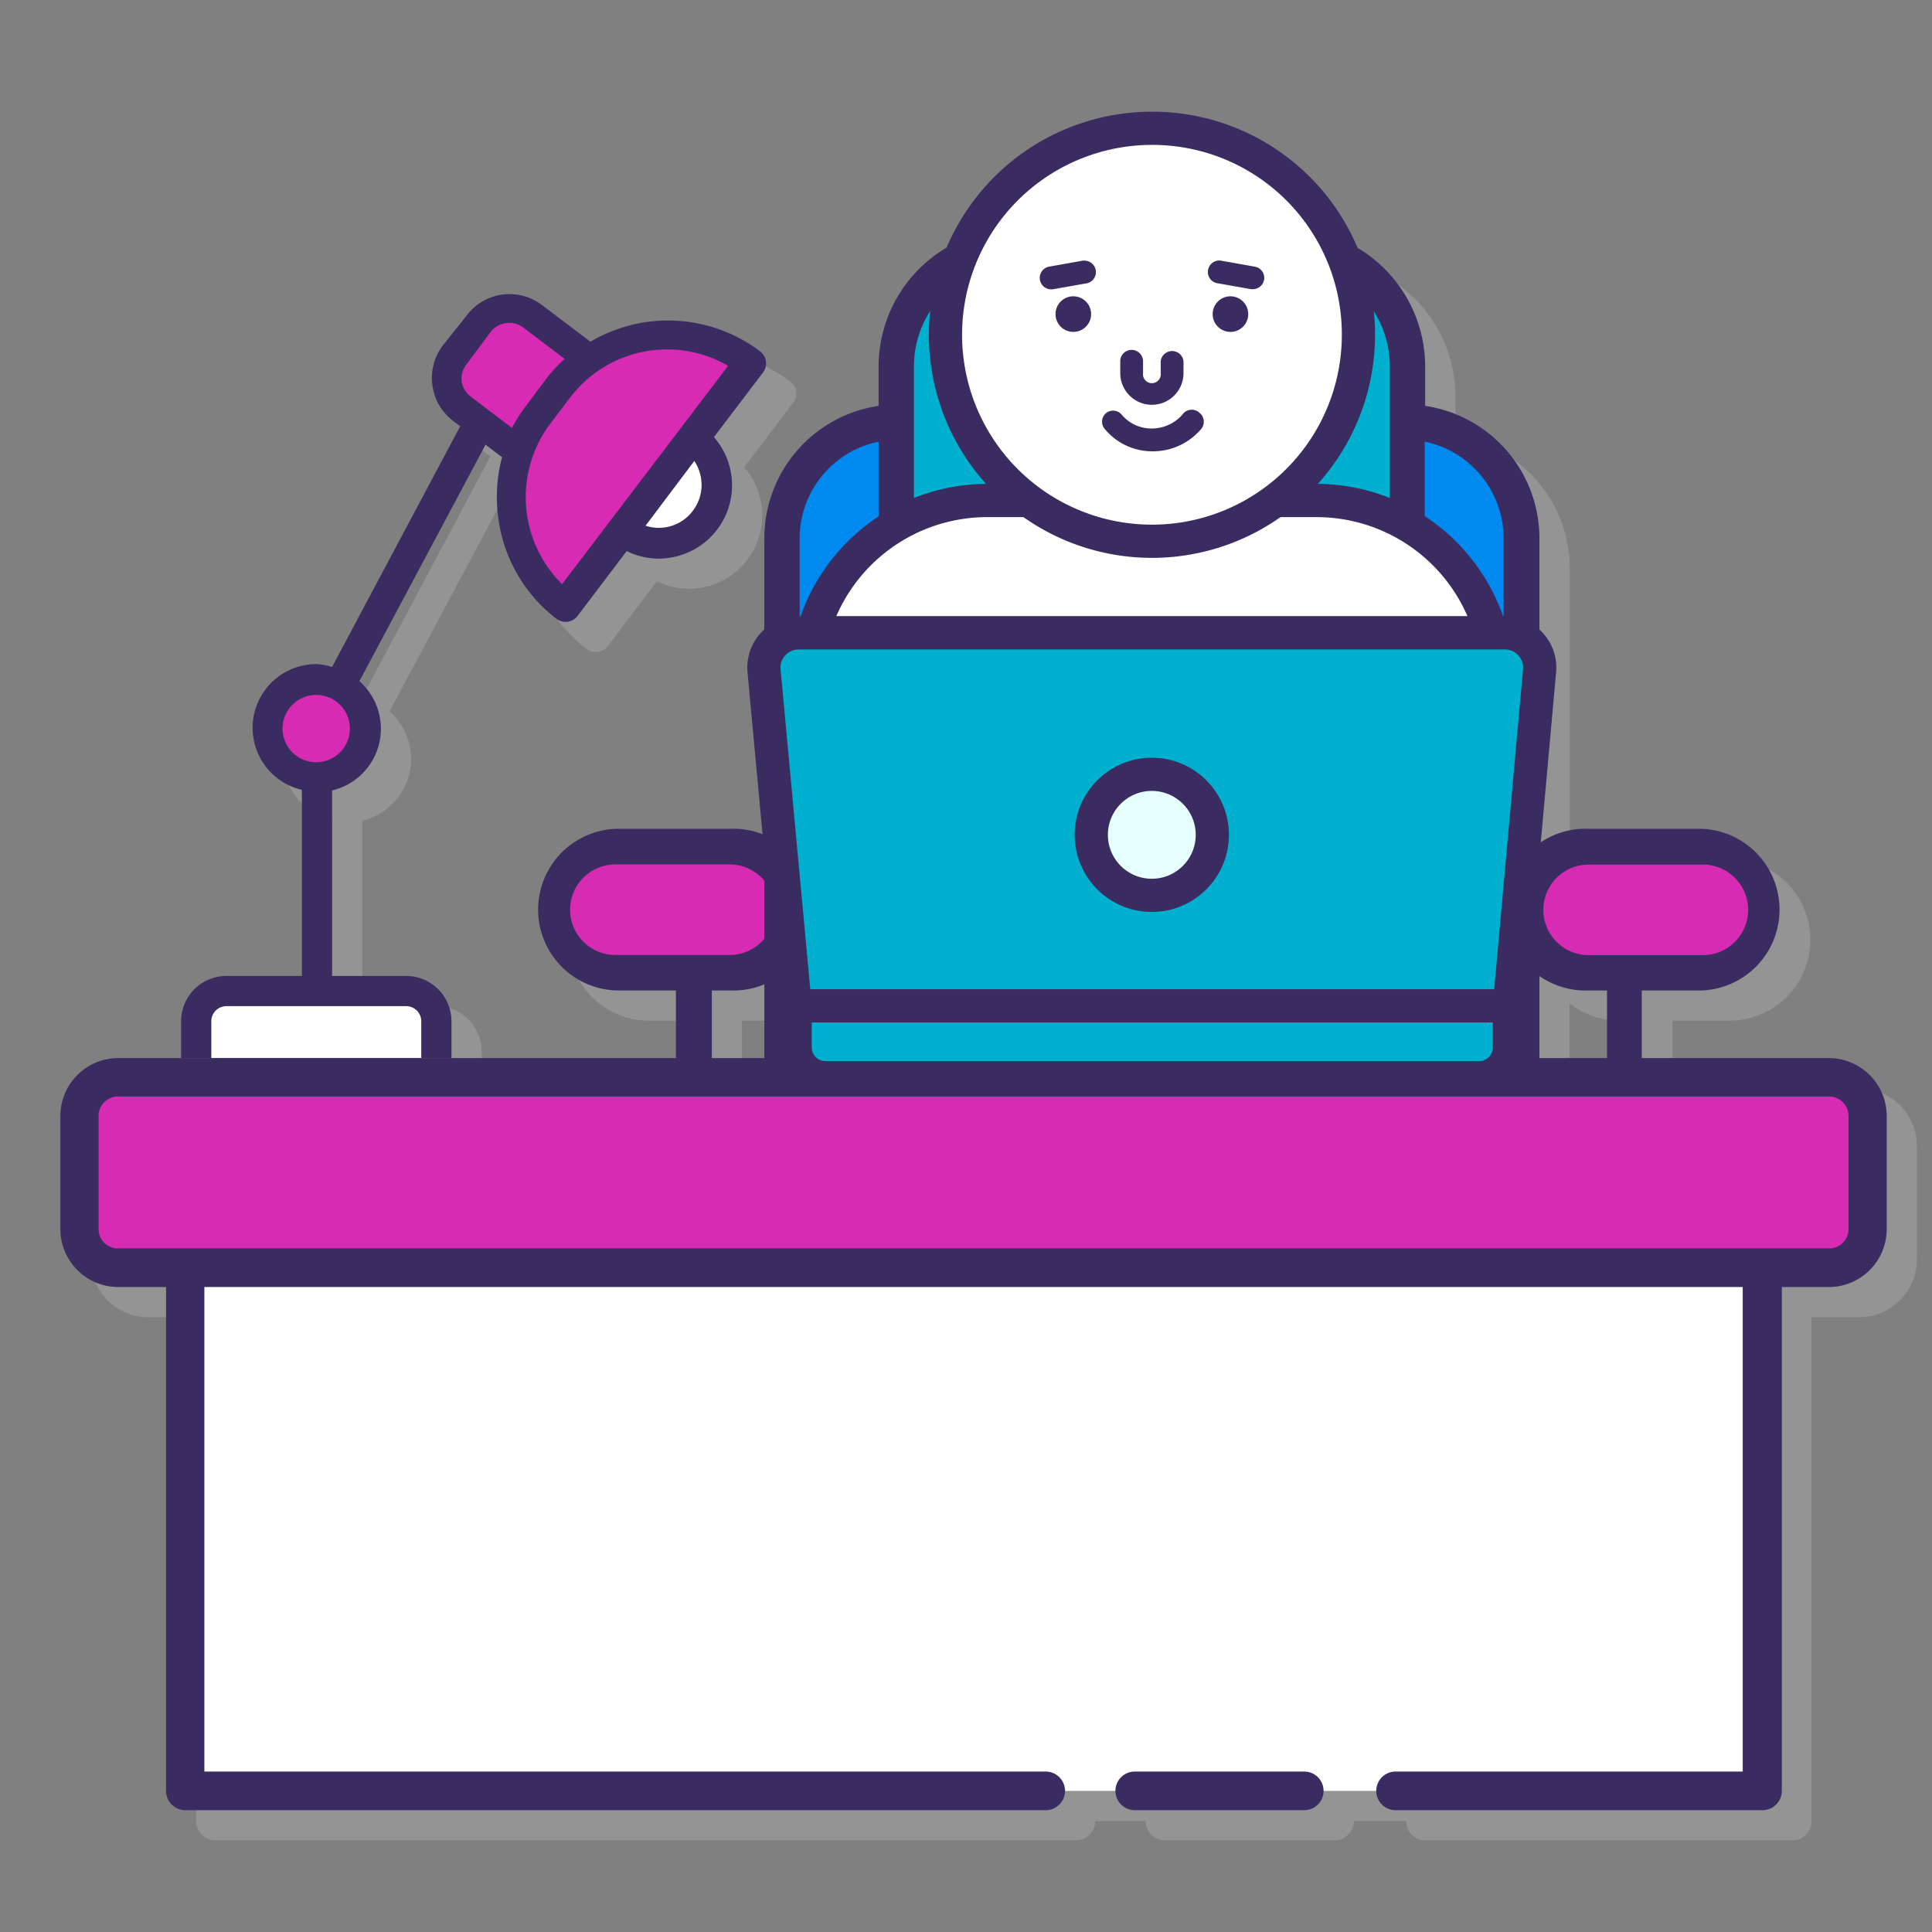 <svg id="Layer_1" data-name="Layer 1" xmlns="http://www.w3.org/2000/svg" viewBox="0 0 128 128"><rect x="0" y="0" width="128" height="128" fill="#808080" stroke="none"/><defs><style>.cls-1{fill:#e6e7e8;opacity:0.2;}.cls-2{fill:#d62bb2;}.cls-3{fill:#0089ef;}.cls-4,.cls-8{fill:#00b0ce;}.cls-5,.cls-7{fill:#fff;}.cls-6{fill:#3a2c60;}.cls-7,.cls-8,.cls-9{stroke:#3a2c60;stroke-miterlimit:10;stroke-width:2.2px;}.cls-9{fill:#e6ffff;}</style></defs><path class="cls-1" d="M123.19,72.1H110.81V67.62h4a5.36,5.36,0,0,0,0-10.71h-7.57A5.33,5.33,0,0,0,104,58.07V46.58l0-.14a2.33,2.33,0,0,0,0-.53v-8.2a8.87,8.87,0,0,0-7.57-8.82V26.28a9.15,9.15,0,0,0-6-8.59,13.7,13.7,0,0,0-24.11,0,9.15,9.15,0,0,0-6.05,8.59v2.61a8.87,8.87,0,0,0-7.57,8.82v8.2a2.33,2.33,0,0,0,0,.53l0,.14V57.44a5.35,5.35,0,0,0-2.29-.53H42.78a5.36,5.36,0,0,0,0,10.71h4V72.1H31.91V69.66a3,3,0,0,0-3-3H24V54.37a4.2,4.2,0,0,0,1.81-7.24l8.36-15.67,1.09.83a10.26,10.26,0,0,0-.25,4A10.05,10.05,0,0,0,38.87,43a1,1,0,0,0,.6.2,1,1,0,0,0,.8-.4l3.25-4.29a4.81,4.81,0,0,0,2.11.5,5,5,0,0,0,.67-.05,4.85,4.85,0,0,0,3-8l3.25-4.28a1,1,0,0,0-.19-1.4,10.11,10.11,0,0,0-11.24-.64l-3.2-2.42a3.55,3.55,0,0,0-5,.68L31.33,24.9a3.54,3.54,0,0,0-.68,2.63A3.5,3.5,0,0,0,32,29.87l.49.37L24,46.19A4,4,0,0,0,23,46a4.22,4.22,0,0,0-1,8.33V66.66H17a3,3,0,0,0-3,3V72.1H9.81A3.84,3.84,0,0,0,6,75.93v7.5a3.84,3.84,0,0,0,3.84,3.84H13v33.38a1.28,1.28,0,0,0,1.28,1.28h57a1.28,1.28,0,0,0,1.28-1.28H75.9a1.28,1.28,0,0,0,1.28,1.28H88.41a1.28,1.28,0,0,0,1.28-1.28h3.47a1.27,1.27,0,0,0,1.27,1.28h24.31a1.28,1.28,0,0,0,1.28-1.28V87.27h3.17A3.84,3.84,0,0,0,127,83.43v-7.5A3.84,3.84,0,0,0,123.19,72.1Zm-19.2,0V66.47a5.32,5.32,0,0,0,3.29,1.15h1.19V72.1ZM49.16,67.62h1.19a5.35,5.35,0,0,0,2.29-.53v5H49.16Z"/><rect class="cls-2" x="69.32" y="92.65" width="14.74" height="10.69"/><path class="cls-3" d="M51.81,35.71V72.66a7.29,7.29,0,0,1,3.78-1.06h3.79V28A7.77,7.77,0,0,0,51.81,35.71Z"/><path class="cls-3" d="M93.25,28V71.6H97a7.29,7.29,0,0,1,3.78,1.06V35.71A7.77,7.77,0,0,0,93.25,28Z"/><path class="cls-4" d="M93.25,71.6V24.28a8,8,0,0,0-8-8H67.35a8,8,0,0,0-8,8V71.6Z"/><path class="cls-5" d="M97,71.6H55.59c-4.07,0-2.37,9.3-2.37,13.37l-5-3.21a7.38,7.38,0,0,0,7.37,7.38H97c4.07,0,3.37,2.7,3.37-1.38V85C100.41,80.9,101.11,71.6,97,71.6Z"/><path class="cls-4" d="M100.55,75.11H59.1a7.37,7.37,0,0,0-7.37,7.38v2.79a7.37,7.37,0,0,0,7.37,7.37h41.45c4.07,0,3.37,2.7,3.37-1.37V88.49C103.92,84.41,104.62,75.11,100.55,75.11Z"/><path class="cls-2" d="M48.35,56.08H40.78a4.19,4.19,0,0,0,0,8.37h7.57a4.19,4.19,0,1,0,0-8.37Z"/><path class="cls-2" d="M112.85,56.08h-7.57a4.19,4.19,0,1,0,0,8.37h7.57a4.19,4.19,0,0,0,0-8.37Z"/><path class="cls-6" d="M86.32,90.31a1.17,1.17,0,1,0,0-2.34H76.78a1.17,1.17,0,1,0,0,2.34Z"/><path class="cls-6" d="M112.85,54.91h-7.57a5.36,5.36,0,1,0,0,10.71h1.19v9.59a7.19,7.19,0,0,1-5.38,6.93c-.59-1.67,2.32-9.1.9-10.11V35.71a8.87,8.87,0,0,0-7.57-8.82V24.28a9.15,9.15,0,0,0-9.14-9.14H67.35a9.15,9.15,0,0,0-9.14,9.14v2.61a8.87,8.87,0,0,0-7.57,8.82V72c-1.42,1,2.48,8.46,1.9,10.14a7.21,7.21,0,0,1-5.38-7V65.62h1.19a5.36,5.36,0,1,0,0-10.71H40.78a5.36,5.36,0,0,0,0,10.71h4v9.59a9.54,9.54,0,0,0,7.26,9.25c0,.17,0,.34,0,.51l-5-3.21a8.56,8.56,0,0,0,8.54,8.55H71.25a1.17,1.17,0,1,0,0-2.34H55.59a6.21,6.21,0,0,1-6.2-6.21l5,3.21c0-2.51-3.49-10.67-1.34-11.64l.32-.13a6.94,6.94,0,0,1,.81-.25l.33-.07a6.38,6.38,0,0,1,1.08-.11H97a6.38,6.38,0,0,1,1.08.11l.33.07a6.94,6.94,0,0,1,.81.25l.32.13c2.15,1-.34,9.13-.34,11.64v2.79c0,3.42,1.21.21-2.2.21H91.35a1.17,1.17,0,1,0,0,2.34H97c4.71,0,4.54,2.16,4.54-2.55V85a8.39,8.39,0,0,0-.27-2.07,6.87,6.87,0,0,1,1.2,1.27,9.54,9.54,0,0,0,6.3-9V65.62h4a5.36,5.36,0,0,0,0-10.71ZM37.77,60.27a3,3,0,0,1,3-3h7.57a3,3,0,1,1,0,6H40.78A3,3,0,0,1,37.77,60.27Zm22.78-36a6.81,6.81,0,0,1,6.8-6.8H85.28a6.81,6.81,0,0,1,6.8,6.8V70.43H60.55V24.28ZM54.39,70.53l-.22,0a9,9,0,0,0-1.19.28V35.71a6.55,6.55,0,0,1,5.23-6.45V70.43H55.59A7.88,7.88,0,0,0,54.39,70.53Zm40-.1V29.26a6.55,6.55,0,0,1,5.23,6.45V70.84a9,9,0,0,0-1.19-.28l-.22,0a7.88,7.88,0,0,0-1.2-.1Zm18.43-7.15h-7.57a3,3,0,1,1,0-6h7.57a3,3,0,1,1,0,6Z"/><path class="cls-6" d="M77.61,104.53m-2.34,0,10-1.77V92.65H82.89v9.52H70.49V92.65H68.15v10"/><rect class="cls-5" x="12.26" y="83.99" width="104.48" height="34.66"/><rect class="cls-5" x="12.26" y="83.99" width="3.84" height="34.66"/><rect class="cls-2" x="5.25" y="71.38" width="118.5" height="12.61" rx="2.56"/><path class="cls-6" d="M86.41,117.37H75.18a1.28,1.28,0,0,0,0,2.56H86.41a1.28,1.28,0,0,0,0-2.56Z"/><path class="cls-6" d="M9.1,70.1H7.81A3.84,3.84,0,0,0,4,73.93v7.5a3.84,3.84,0,0,0,3.84,3.84H11v33.38a1.28,1.28,0,0,0,1.28,1.28h57a1.28,1.28,0,1,0,0-2.56H13.54V85.27H115.46v32.1h-23a1.28,1.28,0,0,0,0,2.56h24.31a1.28,1.28,0,0,0,1.28-1.28V85.27h3.17A3.84,3.84,0,0,0,125,81.43v-7.5a3.84,3.84,0,0,0-3.84-3.83H119.9m-2.55,0H86.51m-34.45,0H11.65M122.47,81.43a1.28,1.28,0,0,1-1.28,1.28H7.81a1.28,1.28,0,0,1-1.28-1.28v-7.5a1.28,1.28,0,0,1,1.28-1.28H121.19a1.28,1.28,0,0,1,1.28,1.28Z"/><path class="cls-7" d="M98.78,41.93a12,12,0,0,0-11.55-8.77H65.4a12,12,0,0,0-11.55,8.77Z"/><path class="cls-7" d="M90,22.12A13.68,13.68,0,1,1,76.31,8.5,13.65,13.65,0,0,1,90,22.12Z"/><path class="cls-8" d="M100,66.64H52.68l-2.06-22.2a2.3,2.3,0,0,1,2.29-2.51H99.72A2.3,2.3,0,0,1,102,44.44Z"/><path class="cls-8" d="M100,66.64H52.68V69.4a2,2,0,0,0,2,2H98a2,2,0,0,0,2-2Z"/><circle class="cls-9" cx="76.31" cy="55.31" r="4.01"/><path class="cls-5" d="M46,29l-.05,0-4.64,6.13,0,0A3.85,3.85,0,1,0,46,29Z"/><path class="cls-2" d="M35.72,27.41,37,25.75a9.14,9.14,0,0,1,2.06-2l-3.76-2.85a2.54,2.54,0,0,0-3.56.49L30.13,23.5a2.55,2.55,0,0,0,.49,3.57l3.76,2.85A8.71,8.71,0,0,1,35.72,27.41Z"/><path class="cls-2" d="M38.93,24.78H41a9.1,9.1,0,0,1,9.1,9.1v0a0,0,0,0,1,0,0H29.83a0,0,0,0,1,0,0v0a9.1,9.1,0,0,1,9.1-9.1Z" transform="translate(-7.55 43.46) rotate(-52.84)"/><path class="cls-5" d="M13,65.66H28.91a0,0,0,0,1,0,0v2.64A1.81,1.81,0,0,1,27.1,70.1H14.8A1.81,1.81,0,0,1,13,68.29V65.66A0,0,0,0,1,13,65.66Z" transform="translate(41.9 135.75) rotate(180)"/><circle class="cls-2" cx="20.95" cy="48.27" r="3.23"/><path class="cls-6" d="M26.91,64.66H22V52.37a4.2,4.2,0,0,0,1.81-7.24l8.36-15.67,1.09.83a10.26,10.26,0,0,0-.25,4A10.05,10.05,0,0,0,36.87,41a1,1,0,0,0,.6.2,1,1,0,0,0,.8-.4l3.25-4.29a4.81,4.81,0,0,0,2.11.5,5,5,0,0,0,.67-.05,4.85,4.85,0,0,0,3-8l3.25-4.28a1,1,0,0,0-.19-1.4,10.11,10.11,0,0,0-11.24-.64l-3.2-2.42a3.55,3.55,0,0,0-5,.68L29.33,22.9a3.54,3.54,0,0,0-.68,2.63A3.5,3.5,0,0,0,30,27.87l.49.37L22,44.19A4,4,0,0,0,21,44a4.22,4.22,0,0,0-1,8.33V64.66H15a3,3,0,0,0-3,3V70.1h2V67.66a1,1,0,0,1,1-1H26.91a1,1,0,0,1,1,1V70.1h2V67.66A3,3,0,0,0,26.91,64.66Zm19-30.83a2.81,2.81,0,0,1-3.14,1L46,30.54a2.87,2.87,0,0,1,.45,1.18A2.81,2.81,0,0,1,45.91,33.83ZM43.12,23.22a8.42,8.42,0,0,1,1.12-.07,8,8,0,0,1,4,1.09l-11,14.46A8.1,8.1,0,0,1,36.51,28l1.26-1.66A8.07,8.07,0,0,1,43.12,23.22Zm-12.19.89L32.5,22a1.56,1.56,0,0,1,2.17-.3l2.74,2.08a9.15,9.15,0,0,0-1.23,1.33L34.92,26.8a10,10,0,0,0-1,1.55l-2.74-2.08a1.53,1.53,0,0,1-.59-1A1.51,1.51,0,0,1,30.93,24.11ZM18.72,48.27A2.23,2.23,0,1,1,21,50.5,2.23,2.23,0,0,1,18.72,48.27Z"/><circle class="cls-6" cx="71.11" cy="20.81" r="1.18"/><circle class="cls-6" cx="81.52" cy="20.81" r="1.18"/><path class="cls-6" d="M76.31,26.82a2.1,2.1,0,0,0,2.1-2.1v-.79a.76.76,0,0,0-1.51,0v.79a.59.59,0,1,1-1.17,0v-.79a.76.76,0,0,0-.76-.75.75.75,0,0,0-.75.75v.79A2.1,2.1,0,0,0,76.31,26.82Z"/><path class="cls-6" d="M83.15,17.67l-2.31-.41a.76.76,0,0,0-.26,1.49l2.31.41H83a.76.76,0,0,0,.75-.63A.75.75,0,0,0,83.15,17.67Z"/><path class="cls-6" d="M71.79,17.26l-2.31.41a.76.76,0,0,0,.12,1.5h.13l2.32-.41a.76.76,0,0,0-.26-1.49Z"/><path class="cls-6" d="M78.33,27.48a2.72,2.72,0,0,1-2,.91,2.57,2.57,0,0,1-2-.9.75.75,0,0,0-1-.16.74.74,0,0,0-.17,1.05,4.08,4.08,0,0,0,3.22,1.52,4.19,4.19,0,0,0,3.22-1.5.76.76,0,0,0-.14-1.06A.75.75,0,0,0,78.33,27.48Z"/></svg>